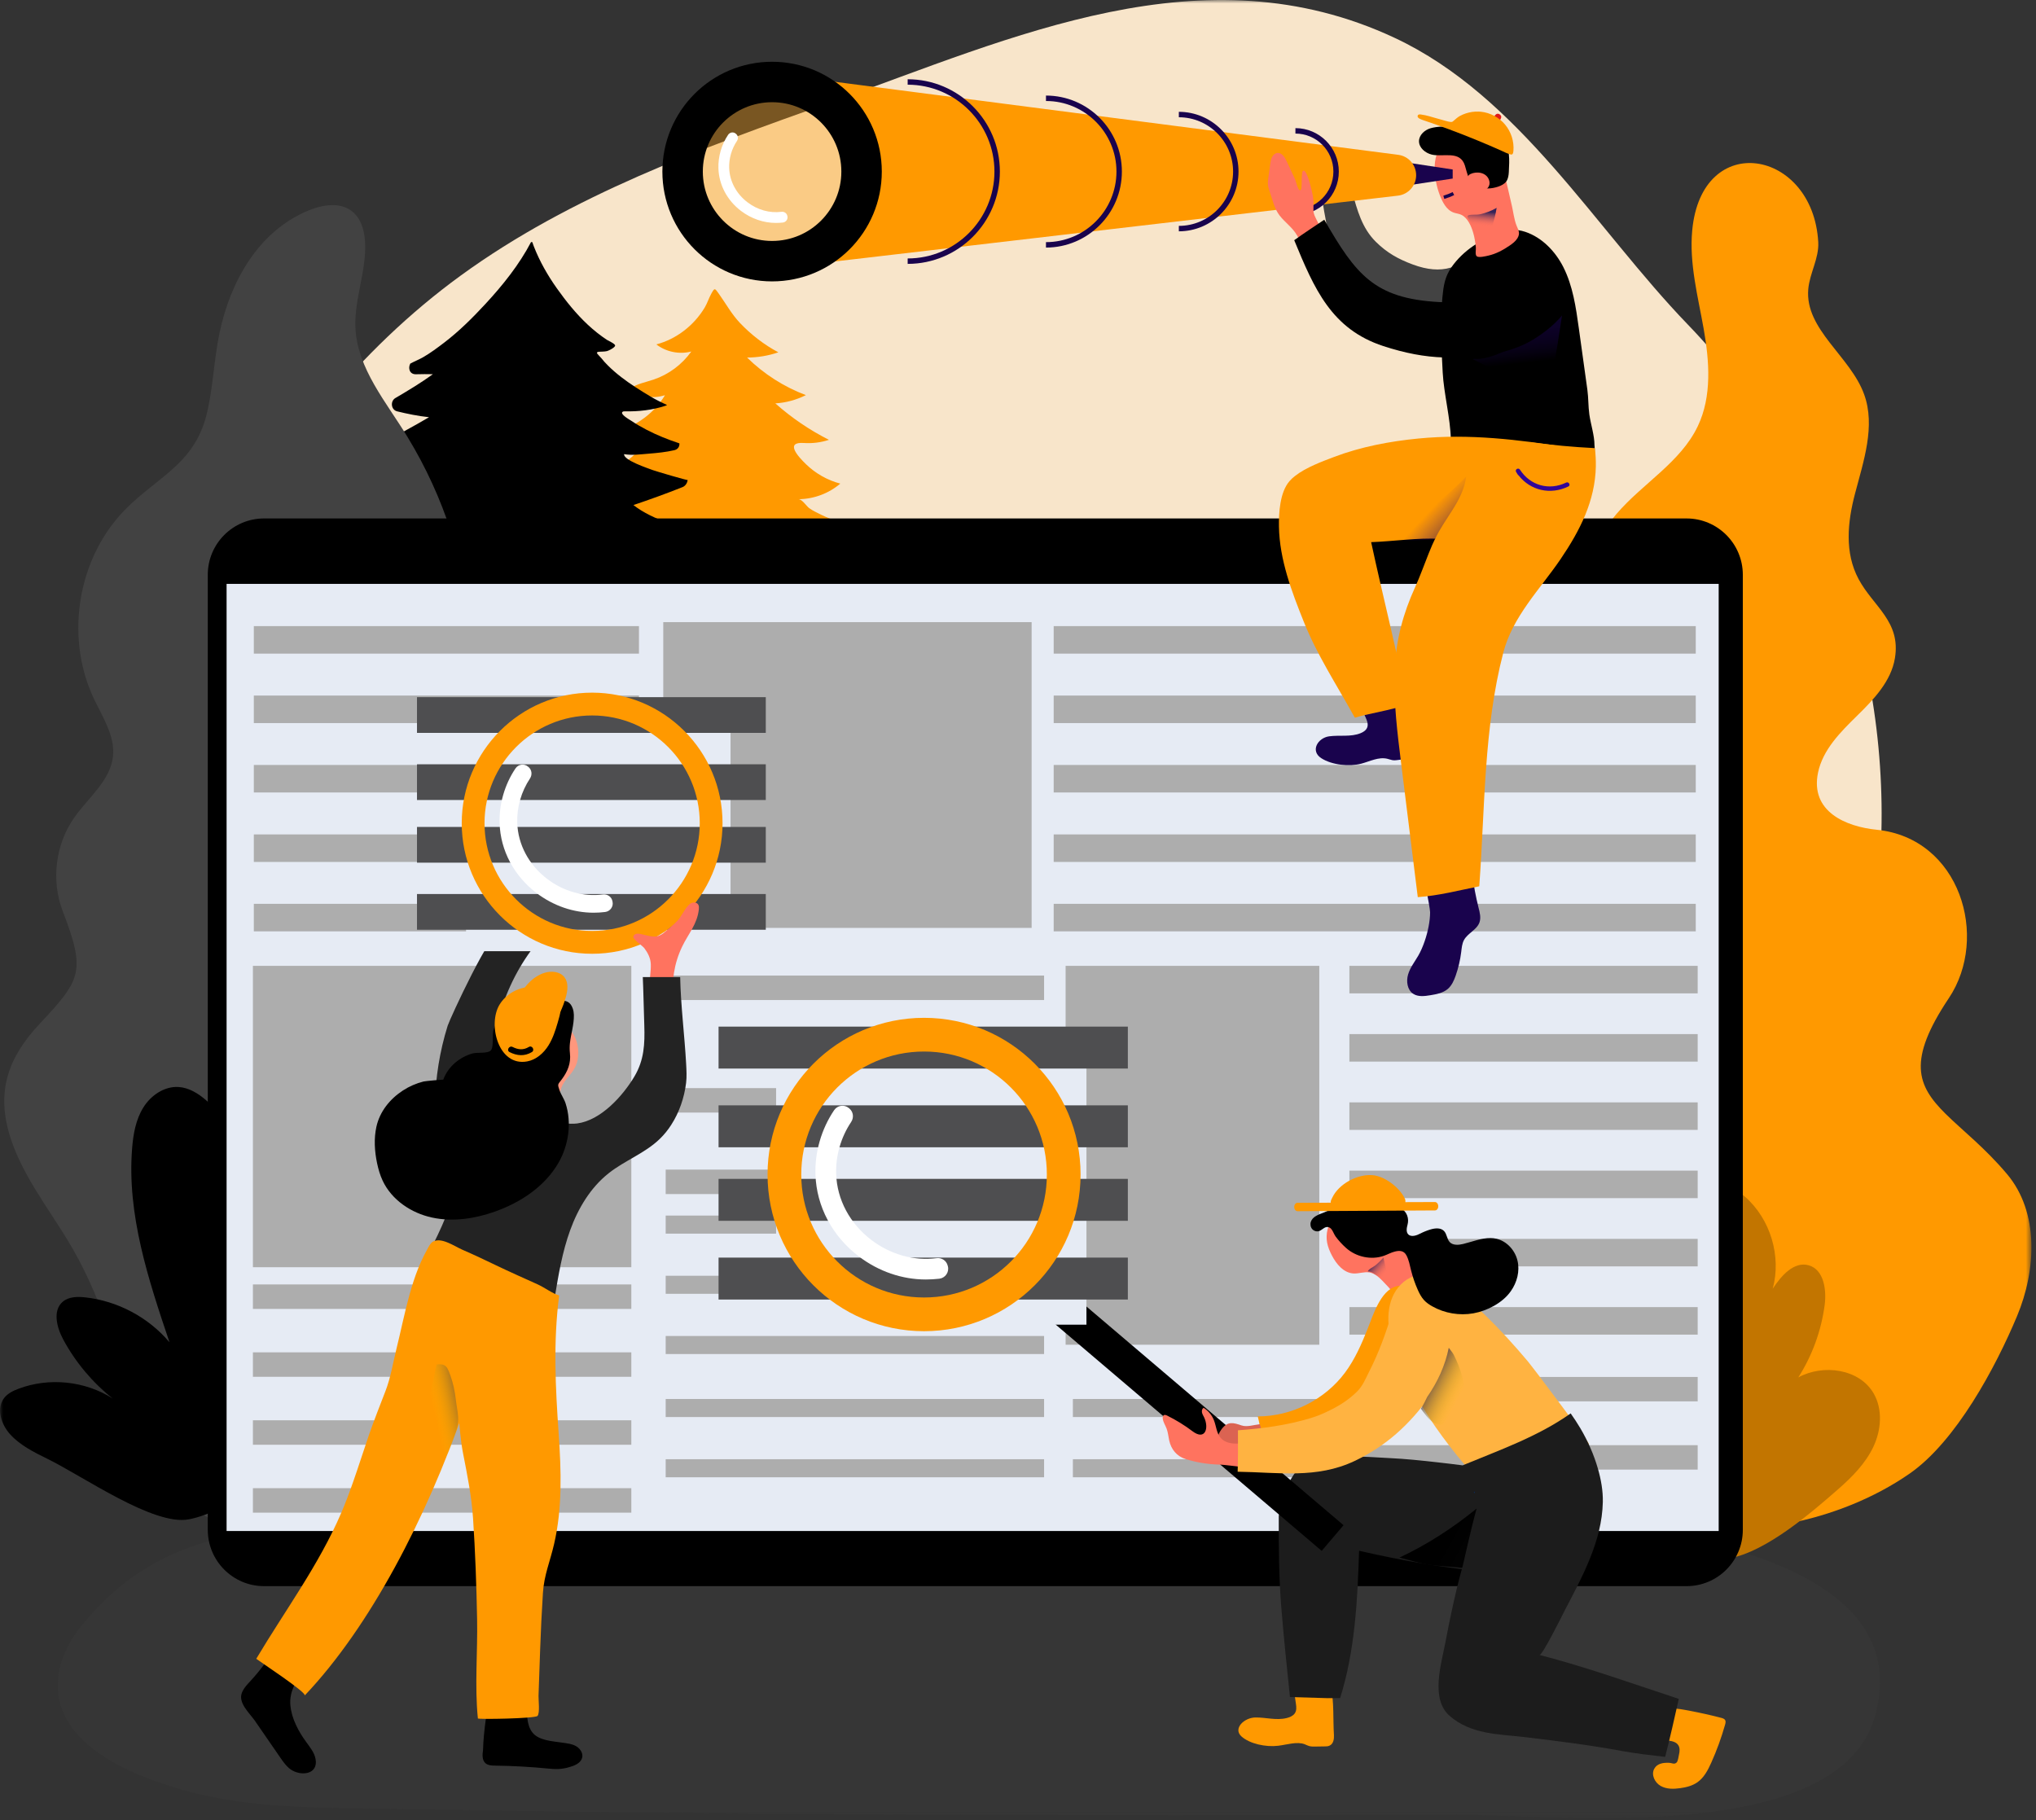 <svg width="302" height="270" viewBox="0 0 302 270" fill="none" xmlns="http://www.w3.org/2000/svg">
<rect x="0" y="0" width="302" height="270" fill="#333333" stroke="none"/>
<g clip-path="url(#clip0_11727_7234)">
<mask id="mask0_11727_7234" style="mask-type:luminance" maskUnits="userSpaceOnUse" x="0" y="0" width="302" height="270">
<path d="M301.31 0H0V269.705H301.31V0Z" fill="white"/>
</mask>
<g mask="url(#mask0_11727_7234)">
<path opacity="0.08" d="M92.103 225.173C78.427 225.389 64.758 225.713 51.089 226.174C35.025 226.706 22.176 228.42 11.843 241.481C9.55 244.382 8.076 248.141 8.716 251.777C9.708 257.436 15.259 261.043 20.551 263.254C30.035 267.221 39.131 267.991 49.219 268.186C104.708 269.23 160.205 269.41 215.701 269.201C230.736 269.143 272.836 274.025 278.15 254.455C284.032 232.783 251.581 228.125 238.293 225.878C223.301 223.337 206.59 225.187 191.397 225.043C158.292 224.734 125.194 224.647 92.103 225.173Z" fill="#5E5E5E"/>
<path d="M63.212 217.044C70 220.212 77.068 222.653 83.942 224.431C129.947 236.333 183.969 226.253 223.258 199.778C247.209 183.643 275.784 161.064 278.653 130.457C281.443 100.692 271.146 69.696 250.337 48.125C236.589 33.876 225.365 14.292 206.899 5.63C178.519 -7.683 150.282 5.544 123.224 15.185C104.126 21.989 84.726 28.951 68.325 40.889C38.146 62.849 18.121 103.219 19.336 140.465C19.796 154.569 21.392 168.861 26.793 181.901C33.818 198.835 46.983 209.469 63.212 217.044Z" fill="#F8E5CA"/>
<path d="M126.022 92.642C125.303 91.598 124.411 90.734 123.814 89.597C122.995 88.049 124.958 87.833 125.95 87.005C126.503 86.537 127 86.004 127.424 85.421C127.625 85.147 128.15 83.794 128.387 83.7C125.547 84.816 122.139 84.334 119.716 82.476C122.477 81.727 124.958 79.999 126.611 77.674C124.95 77.573 123.311 77.112 121.822 76.37C121.24 76.075 120.55 75.766 120.025 75.377C119.629 75.089 118.975 74.052 118.436 74.052C120.686 74.038 122.93 73.21 124.641 71.741C122.736 71.244 120.974 70.236 119.557 68.868C118.393 67.738 116.358 65.513 119.248 65.715C120.499 65.801 121.772 65.642 122.959 65.246C120.09 63.799 117.408 61.978 115.006 59.839C116.581 59.746 118.127 59.321 119.536 58.615C116.286 57.391 113.295 55.476 110.814 53.042C112.389 53.035 113.963 52.776 115.452 52.265C113.338 51.135 111.411 49.651 109.757 47.909C108.542 46.627 107.693 45.087 106.679 43.654C106.003 42.703 106.018 42.66 105.507 43.567C105.141 44.215 104.925 44.957 104.537 45.612C102.955 48.262 100.337 50.306 97.353 51.091C98.799 52.207 100.776 52.611 102.545 52.142C101.179 54.065 99.194 55.548 96.958 56.304C95.75 56.715 94.448 56.931 93.413 57.672C93.276 57.773 95.592 58.738 95.814 58.781C96.807 58.997 97.626 58.925 98.633 58.63C96.843 61.632 93.643 63.749 90.184 64.231C91.716 65.398 93.78 65.83 95.649 65.383C94.067 68.515 90.443 69.934 87.128 71.093C88.674 72.338 90.76 72.878 92.715 72.554C90.932 75.262 87.409 76.097 84.231 76.716C86.445 78.077 89.271 78.386 91.723 77.544C90.968 79.337 89.437 80.712 87.732 81.648C86.028 82.584 84.144 83.117 82.275 83.65C82.519 83.578 84.094 84.65 84.454 84.78C85.36 85.118 86.316 85.32 87.287 85.392C88.904 85.507 90.242 84.852 91.737 84.29C91.996 84.29 91.946 84.701 91.795 84.91C90.76 86.378 89.257 87.415 88.092 88.776C86.625 90.49 85.173 92.21 83.713 93.924C81.031 97.078 78.342 100.231 75.444 103.19C78.104 106.373 81.067 107.035 82.289 112.097C82.821 114.293 83.217 116.993 83.67 119.635H120.722C120.161 118.073 119.601 116.51 119.047 114.948C122.491 114.278 125.935 113.609 129.38 112.939C130.911 112.644 132.436 112.385 133.946 111.816C134.586 111.571 135.24 111.521 135.887 111.276C136.153 111.175 137.821 109.649 137.929 109.814C133.974 104.018 129.984 98.366 126.022 92.642Z" fill="#FF9900"/>
<path d="M109.425 102.254C112.747 101.909 116.314 101.765 119.55 100.944C115.156 98.597 110.41 96.602 107.671 92.167C109.756 92.642 112.086 91.8 113.387 90.101C107.39 89.071 101.732 86.169 97.396 81.9C100.114 81.569 102.753 80.618 105.054 79.149C101.501 78.429 96.892 77.22 93.959 74.923C96.411 74.095 98.841 73.217 101.243 72.259C101.674 72.086 101.954 71.64 101.998 71.201C101.99 71.301 97.252 69.897 96.835 69.739C96.109 69.466 92.456 68.263 92.571 67.37C93.772 67.579 95.044 67.392 96.252 67.298C97.511 67.198 98.776 67.068 100.013 66.787C100.581 66.657 100.811 66.218 100.775 65.772C99.107 65.217 97.468 64.57 95.907 63.756C95.116 63.346 94.347 62.899 93.606 62.402C93.391 62.258 91.881 61.423 92.355 61.085C92.449 61.02 92.571 61.02 92.679 61.02C94.714 61.063 96.792 60.833 98.733 60.185C98.812 60.156 98.884 60.12 98.949 60.077C98.115 59.709 97.288 59.299 96.483 58.817C94.994 57.924 93.513 57.002 92.139 55.937C91.435 55.389 90.752 54.806 90.119 54.166C89.803 53.849 89.493 53.517 89.22 53.157C89.105 53.014 88.566 52.495 88.544 52.365C88.53 52.25 88.681 52.193 88.796 52.185C89.206 52.15 89.63 52.178 90.033 52.085C90.256 52.034 91.248 51.552 91.241 51.257C91.234 50.983 90.277 50.58 90.033 50.421C89.026 49.759 88.084 49.003 87.2 48.182C85.46 46.562 83.964 44.697 82.591 42.761C81.224 40.831 80.052 38.772 79.189 36.569C79.103 36.36 79.038 36.144 78.966 35.928C78.902 35.913 78.837 35.913 78.772 35.906C77.011 39.276 74.566 42.321 72.006 45.086C70.094 47.153 68.124 49.118 65.88 50.832C64.888 51.588 63.867 52.351 62.788 52.977C62.177 53.33 61.494 53.597 60.861 53.935C60.495 54.605 60.739 55.562 61.731 55.519C62.565 55.49 63.392 55.497 64.212 55.512C62.436 56.793 60.552 57.931 58.647 59.047C57.863 59.508 57.992 60.797 58.905 61.02C60.394 61.387 62.005 61.718 63.637 61.891C63.076 62.229 62.493 62.553 61.904 62.892C59.768 64.094 57.626 65.261 55.461 66.413C54.764 66.787 54.757 67.903 55.461 68.278C57.108 69.141 58.826 69.674 60.566 69.876C56.906 72.353 52.736 74.073 48.386 74.858C49.047 74.743 50.802 75.758 51.621 75.845C53.146 76.01 54.339 75.535 55.792 75.312C57.367 75.067 60.379 74.707 61.904 75.405C52.714 80.352 40.203 89.085 30.877 94.197C34.86 96.753 39.283 97.279 41.109 101.34C41.9 103.104 42.497 105.264 43.18 107.388H98.568C97.734 106.135 96.892 104.882 96.058 103.629C96.619 104.522 107.944 102.413 109.425 102.254Z" fill="black"/>
<path d="M288.569 165.211C284.355 161.035 282.874 157.341 289.079 148.06C295.105 139.039 290.748 124.329 278.38 123.091C273.778 122.63 268.486 120.391 269.665 114.631C270.363 111.225 272.987 108.604 275.461 106.178C277.941 103.744 280.516 101.059 281.076 97.624C281.968 92.188 277.891 90 275.698 85.932C273.57 81.979 274.051 77.443 275.151 73.245C276.424 68.392 278.215 63.223 276.51 58.507C274.468 52.848 267.702 48.888 268.22 42.897C268.428 40.521 269.831 38.318 269.701 35.935C268.939 22.096 252.386 19.202 251.006 34.2C250.553 39.081 251.847 43.934 252.703 48.765C253.558 53.597 253.947 58.781 251.84 63.209C249.287 68.587 243.65 71.712 239.782 76.233C235.848 80.827 233.806 86.932 233.878 92.988C233.964 99.907 236.668 106.804 235.359 113.601C234.008 120.65 228.593 126.18 222.956 130.615C217.319 135.05 211.084 138.974 206.871 144.777C202.247 151.135 201.19 158.479 201.938 166.118C202.485 171.633 209.56 180.072 206.029 184.867C205.368 185.76 204.462 186.444 203.678 187.236C200.651 190.296 199.659 194.976 200.349 199.224C203.434 218.325 230.441 221.536 245.476 225.59C257.715 228.888 272.836 225.835 283.248 218.606C290.144 213.818 296.018 202.816 299.182 195.256C302.044 188.416 302.482 179.848 297.708 174.175C294.386 170.229 291.014 167.637 288.569 165.211Z" fill="#FF9900"/>
<path d="M66.362 213.789C71.216 207.597 75.48 199.318 72.208 192.161C70.188 187.74 65.499 184.456 65.104 179.611C64.723 174.96 68.476 171.057 69.742 166.564C70.849 162.626 69.886 158.162 67.247 155.037C63.285 150.343 62.062 148.68 62.4 142.624C62.774 135.993 62.911 130.212 65.399 123.883C73.057 104.436 71.324 82.684 60.459 64.843C57.317 59.673 53.024 54.72 52.722 48.679C52.506 44.366 54.412 40.147 54.146 35.834C54.045 34.15 53.534 32.371 52.204 31.334C50.399 29.923 47.775 30.369 45.661 31.262C38.248 34.387 34.163 41.81 32.56 49.392C31.718 53.388 31.625 57.514 30.647 61.481C28.691 69.43 22.364 71.071 17.503 76.752C11.305 84.002 9.831 94.953 13.9 103.586C15.202 106.358 17.072 109.13 16.762 112.176C16.381 115.833 13.052 118.339 10.96 121.363C8.213 125.323 7.573 130.651 9.299 135.151C12.75 144.136 12.045 145.296 5.862 151.898C1.224 156.844 -0.646 161.928 1.554 168.782C3.323 174.268 6.947 178.927 9.953 183.844C14.864 191.887 17.215 200.232 19.588 209.232C21.292 215.712 24.657 222.868 31.46 225.303C36.852 227.232 46.056 228.074 51.787 226.771C57.964 225.352 62.709 218.44 66.362 213.789Z" fill="#424242"/>
<path d="M46.624 213.501C49.011 211.406 51.305 209.088 52.664 206.215C54.016 203.342 54.296 199.793 52.707 197.042C50.255 192.809 44.042 191.952 39.757 194.292C42.137 190.555 43.697 186.293 44.287 181.893C44.646 179.222 44.15 175.766 41.562 175.025C39.016 174.29 36.809 176.825 35.363 179.049C36.895 173.448 34.961 167.047 30.589 163.231C29.424 162.216 28.036 161.352 26.497 161.251C24.384 161.114 22.377 162.489 21.256 164.297C20.134 166.104 19.76 168.264 19.595 170.381C18.818 180.18 22.003 189.806 25.139 199.116C22.011 195.408 17.43 192.974 12.613 192.456C11.47 192.333 10.197 192.355 9.319 193.097C7.774 194.4 8.414 196.905 9.37 198.691C11.189 202.075 13.713 205.085 16.726 207.468C12.627 204.847 7.277 204.293 2.733 206.021C1.949 206.316 1.166 206.697 0.641 207.353C-0.603 208.915 0.166 211.305 1.511 212.781C3.006 214.423 5.041 215.431 7.033 216.41C12.404 219.045 22.773 226.375 27.993 225.389C34.292 224.193 41.928 217.62 46.624 213.501Z" fill="black"/>
<path d="M272.67 220.903C274.734 219.096 276.711 217.094 277.883 214.617C279.048 212.133 279.292 209.081 277.919 206.705C275.805 203.054 270.448 202.313 266.745 204.329C268.802 201.103 270.139 197.424 270.649 193.629C270.959 191.325 270.527 188.345 268.298 187.704C266.105 187.07 264.2 189.259 262.949 191.174C264.264 186.343 262.603 180.821 258.828 177.523C257.822 176.645 256.628 175.903 255.298 175.809C253.471 175.687 251.746 176.882 250.775 178.437C249.812 179.993 249.488 181.865 249.344 183.693C248.675 192.146 251.422 200.455 254.126 208.49C251.429 205.293 247.475 203.191 243.319 202.745C242.333 202.637 241.233 202.658 240.478 203.292C239.141 204.415 239.694 206.582 240.521 208.123C242.089 211.046 244.268 213.638 246.871 215.69C243.333 213.429 238.724 212.947 234.798 214.445C234.122 214.704 233.446 215.028 232.993 215.597C231.914 216.943 232.583 219.009 233.748 220.284C235.035 221.695 236.797 222.573 238.515 223.409C243.153 225.684 252.098 232.013 256.599 231.156C262.028 230.133 268.615 224.453 272.67 220.903Z" fill="#C27500"/>
<path d="M50.773 193.629C53.146 193.01 55.317 192.017 57.345 190.634C58.488 189.857 59.567 191.714 58.431 192.492C56.259 193.968 53.886 195.041 51.348 195.703C50.004 196.056 49.435 193.982 50.773 193.629Z" fill="#2F8E91"/>
<path d="M52.016 165.686C53.771 164.945 55.518 164.21 57.273 163.469C58.545 162.936 59.099 165.009 57.84 165.542C56.086 166.284 54.339 167.018 52.584 167.76C51.319 168.293 50.758 166.219 52.016 165.686Z" fill="#2F8E91"/>
<path d="M51.161 120.19C53.333 119.254 54.986 117.67 56 115.531C56.59 114.286 58.445 115.373 57.855 116.618C56.705 119.038 54.706 120.989 52.247 122.047C50.989 122.587 49.896 120.737 51.161 120.19Z" fill="#2F8E91"/>
<path d="M250.165 235.296H39.167C34.558 235.296 30.819 231.552 30.819 226.937V85.269C30.819 80.654 34.558 76.91 39.167 76.91H250.165C254.774 76.91 258.513 80.654 258.513 85.269V226.937C258.513 231.559 254.774 235.296 250.165 235.296Z" fill="black"/>
<path d="M254.933 86.616H33.61V227.117H254.933V86.616Z" fill="#E6EBF4"/>
<path d="M93.643 143.28H37.514V187.985H93.643V143.28Z" fill="#ADADAD"/>
<path d="M195.69 143.28H158.062V199.483H195.69V143.28Z" fill="#ADADAD"/>
<path d="M153.022 92.29H98.382V137.65H153.022V92.29Z" fill="#ADADAD"/>
<path d="M154.87 144.72H98.741V148.349H154.87V144.72Z" fill="#ADADAD"/>
<path d="M154.87 161.417H98.741V165.045H154.87V161.417Z" fill="#ADADAD"/>
<path d="M154.87 173.505H98.741V177.134H154.87V173.505Z" fill="#ADADAD"/>
<path d="M251.818 143.28H200.155V147.362H251.818V143.28Z" fill="#ADADAD"/>
<path d="M251.818 153.403H200.155V157.485H251.818V153.403Z" fill="#ADADAD"/>
<path d="M251.818 163.533H200.155V167.616H251.818V163.533Z" fill="#ADADAD"/>
<path d="M251.818 173.657H200.155V177.739H251.818V173.657Z" fill="#ADADAD"/>
<path d="M251.818 183.78H200.155V187.862H251.818V183.78Z" fill="#ADADAD"/>
<path d="M251.818 193.903H200.155V197.985H251.818V193.903Z" fill="#ADADAD"/>
<path d="M251.531 92.88H156.293V96.962H251.531V92.88Z" fill="#ADADAD"/>
<path d="M251.531 103.183H156.293V107.266H251.531V103.183Z" fill="#ADADAD"/>
<path d="M251.531 113.479H156.293V117.561H251.531V113.479Z" fill="#ADADAD"/>
<path d="M251.531 123.782H156.293V127.865H251.531V123.782Z" fill="#ADADAD"/>
<path d="M251.531 134.078H156.293V138.161H251.531V134.078Z" fill="#ADADAD"/>
<path d="M94.778 92.88H37.65V96.962H94.778V92.88Z" fill="#ADADAD"/>
<path d="M94.778 103.183H37.65V107.266H94.778V103.183Z" fill="#ADADAD"/>
<path d="M94.778 113.479H37.65V117.561H94.778V113.479Z" fill="#ADADAD"/>
<path d="M94.778 123.782H37.65V127.865H94.778V123.782Z" fill="#ADADAD"/>
<path d="M94.778 134.078H37.65V138.161H94.778V134.078Z" fill="#ADADAD"/>
<path d="M93.643 190.541H37.514V194.169H93.643V190.541Z" fill="#ADADAD"/>
<path d="M93.643 200.613H37.514V204.242H93.643V200.613Z" fill="#ADADAD"/>
<path d="M93.643 210.693H37.514V214.322H93.643V210.693Z" fill="#ADADAD"/>
<path d="M93.643 220.766H37.514V224.395H93.643V220.766Z" fill="#ADADAD"/>
<path d="M154.87 180.324H98.741V183.002H154.87V180.324Z" fill="#ADADAD"/>
<path d="M154.87 189.252H98.741V191.93H154.87V189.252Z" fill="#ADADAD"/>
<path d="M154.87 198.187H98.741V200.865H154.87V198.187Z" fill="#ADADAD"/>
<path d="M251.818 204.264H200.155V207.885H251.818V204.264Z" fill="#ADADAD"/>
<path d="M251.818 214.387H200.155V218.008H251.818V214.387Z" fill="#ADADAD"/>
<path d="M154.87 207.533H98.741V210.211H154.87V207.533Z" fill="#ADADAD"/>
<path d="M154.87 216.468H98.741V219.146H154.87V216.468Z" fill="#ADADAD"/>
<path d="M195.446 207.533H159.141V210.211H195.446V207.533Z" fill="#ADADAD"/>
<path d="M195.446 216.468H159.141V219.146H195.446V216.468Z" fill="#ADADAD"/>
<path d="M197.862 257.349C197.898 257.932 197.811 258.703 197.186 258.969C196.97 259.063 196.747 259.07 196.524 259.07C196.057 259.077 195.59 259.084 195.129 259.092C194.813 259.099 194.482 259.099 194.195 259.02C193.957 258.955 193.756 258.84 193.533 258.753C192.39 258.314 190.93 258.811 189.593 258.976C187.752 259.2 185.379 258.688 184.157 257.601C182.841 256.435 184.538 254.8 186.213 254.779C187.781 254.757 189.276 255.247 190.851 254.865C191.29 254.757 191.757 254.563 192.023 254.21C192.347 253.785 192.296 253.267 192.232 252.806C192.131 252.108 192.03 251.416 191.93 250.718C191.879 250.38 191.692 250.092 191.527 249.811C192.649 249.984 193.957 249.804 195.158 249.732C196.186 249.667 197.193 249.278 197.416 250.286C197.898 252.482 197.718 255.067 197.862 257.349Z" fill="#FF9900"/>
<path d="M255.321 254.837C255.529 254.895 255.759 254.967 255.882 255.147C256.011 255.348 255.946 255.615 255.882 255.845C255.335 257.775 254.652 259.661 253.832 261.483C253.343 262.577 252.761 263.7 251.776 264.391C251.035 264.91 250.136 265.14 249.245 265.263C248.253 265.407 247.188 265.428 246.318 264.931C245.448 264.435 244.895 263.275 245.369 262.397C245.801 261.583 246.728 261.475 247.555 261.504C248.015 261.519 248.339 261.792 248.684 261.468C248.907 261.259 248.979 260.568 249.044 260.28C249.151 259.827 249.209 259.308 248.943 258.891C248.641 258.423 248.037 258.279 247.49 258.214C247.138 258.171 246.743 258.127 246.527 257.847C246.354 257.609 246.361 257.292 246.39 256.997C246.426 256.673 246.462 256.342 246.513 256.018C246.606 255.435 246.664 254.052 247.102 253.62C247.296 253.433 247.656 253.447 247.9 253.44C248.792 253.426 249.698 253.613 250.568 253.771C252.171 254.081 253.761 254.427 255.321 254.837Z" fill="#FF9900"/>
<path d="M233.626 222.883C232.922 221.414 230.592 220.543 229.154 220.039C223.998 218.232 218.519 217.526 213.098 216.914C210.782 216.655 208.46 216.41 206.137 216.302C204.088 216.201 201.996 216.021 199.953 216.079C199.062 216.108 198.177 216.129 197.286 216.158C196.646 216.18 195.999 216.194 195.373 216.36C194.417 216.605 193.669 216.677 192.943 217.447C191.275 219.225 190.311 221.573 189.836 223.97C189.779 224.265 189.729 224.561 189.678 224.863C189.664 229.471 189.693 234.079 190.074 238.694C190.433 243.05 190.886 247.399 191.339 251.748C193.202 251.798 195.071 251.849 196.933 251.913C197.552 251.906 198.17 251.906 198.781 251.899C200.982 244.901 201.363 237.413 201.593 230.047C208.007 231.53 214.816 232.711 221.417 233.265C226.271 233.669 232.253 233.366 233.727 227.642C233.914 226.915 233.993 226.166 234.015 225.417C234.043 224.546 233.993 223.653 233.626 222.883Z" fill="#1C1C1C"/>
<path d="M197.768 180.633C196.955 181.67 196.61 183.06 196.854 184.349C196.977 185.011 197.25 185.645 197.559 186.242C198.228 187.531 199.306 188.827 200.759 188.913C201.557 188.957 202.355 188.625 203.146 188.762C203.908 188.899 204.519 189.453 205.059 190.001C206.245 191.203 207.331 192.506 208.302 193.889C209.869 193.32 211.523 192.701 212.558 191.39C210.056 187.625 207.266 184.053 204.21 180.72C202.319 178.646 199.68 178.207 197.768 180.633Z" fill="#FF735F"/>
<path d="M210.818 192.089C209.927 191.009 208.402 190.461 207.058 190.836C204.764 191.469 203.642 195.163 202.858 197.129C201.96 199.389 200.975 201.643 199.522 203.601C196.538 207.633 191.577 210.117 186.565 210.117C187.083 212.169 187.269 214.279 187.428 216.396C188.47 216.209 189.88 216.554 190.807 216.698C196.416 217.533 201.981 214.337 205.591 210.218C207.77 207.727 211.084 202.845 211.969 198.389C212.436 196.034 212.228 193.795 210.818 192.089Z" fill="#FF9900"/>
<path d="M211.041 208.8C213.45 212.717 216.362 216.374 219.368 219.708C219.842 218.88 220.389 218.981 221.23 218.844C222.409 218.657 223.545 218.181 224.682 217.829C228.298 216.713 235.295 214.459 235.697 214.257C235.899 214.157 227.414 202.881 226.587 201.902C224.566 199.505 222.452 197.179 220.202 194.997C219.051 193.881 217.858 192.809 216.628 191.779C215.506 190.843 214.529 189.921 213.191 189.295C212.911 189.165 212.623 189.029 212.314 188.978C211.99 188.928 211.667 188.964 211.343 189.007C210.797 189.079 210.243 189.151 209.718 189.324C208.244 189.806 207.101 191.052 206.511 192.485C205.922 193.917 205.835 195.516 206.022 197.057C206.267 199.094 207.122 201.053 207.942 202.939C208.827 204.955 209.876 206.913 211.041 208.8Z" fill="#FFB341"/>
<path d="M218.915 221.501C218.915 221.458 218.923 221.27 218.844 221.249C218.757 221.227 218.657 221.321 218.592 221.378C218.678 221.407 218.829 221.58 218.872 221.609C218.915 221.638 218.887 221.573 218.901 221.558C218.908 221.551 218.923 221.544 218.915 221.501Z" fill="url(#paint0_linear_11727_7234)"/>
<path d="M249.014 252.021C242.14 249.761 235.359 247.313 228.349 245.498C228.766 245.606 231.721 239.644 232.045 239.011C234.648 233.978 237.617 228.693 237.747 222.825C237.783 221.148 237.481 219.485 237.02 217.872C236.431 215.813 235.525 213.761 234.417 211.881C233.972 211.125 233.483 210.391 232.979 209.671C228.147 213.098 222.452 215.1 216.988 217.361C217.088 217.533 217.189 217.706 217.275 217.879C217.75 218.8 218.419 219.931 218.649 220.939C218.987 222.379 218.814 224.078 218.598 225.525C218.239 227.973 217.513 230.306 216.844 232.732C215.837 236.383 215.125 239.817 214.385 243.691C213.766 246.945 212.156 252.057 215.039 254.556C218.21 257.306 222.316 257.241 225.911 257.666C231.254 258.293 235.625 258.847 240.817 259.79C242.708 260.136 244.944 260.388 246.994 260.625C247.72 257.774 248.374 254.901 249.014 252.021Z" fill="#1C1C1C"/>
<path d="M197.667 228.161L151.619 188.985" stroke="black" stroke-width="5" stroke-miterlimit="10"/>
<path d="M186.873 211.277C186.622 211.313 186.37 211.349 186.125 211.392C185.701 211.471 185.263 211.557 184.831 211.557C184.594 211.557 184.364 211.529 184.134 211.449C182.94 211.039 182.12 210.816 181.236 211.961C180.689 212.666 180.316 213.732 180.495 214.625C180.618 215.237 180.97 215.813 181.48 216.18C182.358 216.813 183.674 216.785 184.766 216.489C185.054 216.41 185.327 216.317 185.572 216.209C186.205 215.928 186.809 215.589 187.168 214.977C187.369 214.632 187.477 214.279 187.643 213.962C187.362 213.077 187.132 212.177 186.873 211.277Z" fill="#DB6352"/>
<path d="M189.046 215.582C188.917 214.711 187.659 213.883 186.645 213.832C185.674 213.782 184.718 214.056 183.754 214.135C182.791 214.214 181.712 214.048 181.072 213.321C180.446 212.608 180.411 211.572 180.065 210.693C179.771 209.937 179.224 209.275 178.534 208.843C178.304 208.972 178.239 209.282 178.289 209.534C178.347 209.793 178.491 210.016 178.606 210.254C179.368 211.86 178.764 213.739 176.887 212.32C175.708 211.428 174.442 210.65 173.119 209.995C172.968 209.923 172.789 209.851 172.645 209.923C172.479 210.009 172.451 210.232 172.465 210.412C172.523 210.96 172.861 211.435 173.055 211.96C173.256 212.508 173.299 213.098 173.421 213.66C173.716 215.013 174.543 216.028 175.866 216.446C177.434 216.936 179.066 217.209 180.705 217.26C183.351 217.339 185.947 218.332 188.399 216.727C188.931 216.388 189.104 215.985 189.046 215.582Z" fill="#FF735F"/>
<path d="M214.6 196.106C214.413 195.329 213.982 194.616 213.508 193.925C212.868 192.996 211.99 192.146 210.883 191.743C209.776 191.34 208.525 191.441 207.64 192.211C206.95 192.816 206.77 193.723 206.54 194.515C205.627 197.625 204.534 200.642 203.081 203.486C202.499 204.631 202.161 205.574 201.248 206.474C200.14 207.561 198.861 208.411 197.451 209.117C196.445 209.621 195.481 210.053 194.366 210.384C190.865 211.435 187.262 211.917 183.624 212.177C183.638 214.229 183.645 216.273 183.581 218.325C189.635 218.412 195.294 219.398 200.917 216.734C205.548 214.545 209.049 211.37 212.062 207.151C214.385 203.904 215.571 200.109 214.6 196.106Z" fill="#FFB341"/>
<path d="M225.091 187.013C224.725 185.465 223.495 184.104 221.942 183.758C221.662 183.694 221.381 183.665 221.101 183.665C219.742 183.643 218.383 184.205 217.031 184.536C216.348 184.702 215.514 184.766 215.032 184.255C214.615 183.802 214.622 183.067 214.198 182.621C213.709 182.102 212.875 182.182 212.192 182.383C211.66 182.542 211.142 182.75 210.653 183.002C210.186 183.247 209.366 183.564 208.906 183.132C208.532 182.779 208.647 182.16 208.783 181.663C209.028 180.756 208.69 179.762 207.856 179.287C207.374 179.014 206.835 179.021 206.339 178.783C205.778 178.517 205.31 178.07 204.872 177.631C204.196 176.962 203.434 176.234 202.485 176.206C201.348 176.17 200.471 177.12 199.616 177.876C198.645 178.733 197.523 179.424 196.315 179.892C195.56 180.18 194.668 180.497 194.431 181.267C194.316 181.634 194.395 182.066 194.661 182.354C194.927 182.635 195.366 182.75 195.725 182.599C196.214 182.39 196.617 181.786 197.221 182.11C197.645 182.333 197.825 183.038 198.098 183.413C198.551 184.025 199.069 184.594 199.637 185.105C201.133 186.466 203.412 186.97 205.332 186.271C205.842 186.084 206.324 185.81 206.856 185.674C207.611 185.472 208.244 185.522 208.618 186.228C208.985 186.919 209.121 187.718 209.308 188.467C209.553 189.446 209.884 190.404 210.293 191.326C210.538 191.873 210.818 192.42 211.221 192.859C211.573 193.248 212.012 193.543 212.465 193.795C214.291 194.825 216.484 195.192 218.548 194.825C220.59 194.458 222.877 193.284 224.092 191.549C225.027 190.238 225.458 188.561 225.091 187.013Z" fill="black"/>
<path d="M212.839 178.315L208.453 178.33C208.481 178.15 208.46 177.955 208.359 177.761C207.561 176.148 205.404 174.47 203.563 174.326C201.348 174.154 198.587 175.615 197.624 177.653C197.48 177.948 197.343 178.164 197.386 178.416L192.454 178.43C192.181 178.43 191.965 178.711 191.972 179.057C191.972 179.402 192.195 179.676 192.468 179.676L212.853 179.561C213.126 179.561 213.342 179.28 213.335 178.934C213.328 178.589 213.112 178.315 212.839 178.315Z" fill="#FF9900"/>
<path d="M207.576 231.062C208.633 231.322 209.676 231.624 210.74 231.883C212.76 232.387 214.795 232.315 216.816 232.582C216.852 232.56 216.881 232.546 216.917 232.517C216.924 232.56 218.204 226.706 219.031 223.783C215.507 226.656 211.689 229.14 207.576 231.062Z" fill="url(#paint1_linear_11727_7234)"/>
<path d="M216.909 204.271C216.599 203.133 216.175 202.025 215.636 200.973C215.499 200.707 215.204 200.333 214.895 199.937C214.363 202.579 213.227 205.034 211.696 207.23C211.415 207.828 211.113 208.425 210.761 208.973C210.905 209.167 211.048 209.354 211.192 209.549C211.71 210.24 212.278 210.96 213.09 211.233C214.054 211.55 215.14 211.133 215.88 210.441C217.843 208.598 217.563 206.661 216.909 204.271Z" fill="url(#paint2_linear_11727_7234)"/>
<path d="M205.21 186.552C205.563 188.049 205.872 189.554 206.145 191.066C205.814 190.692 205.491 190.325 205.16 189.95C204.959 189.727 204.757 189.497 204.499 189.345C204.319 189.245 204.125 189.18 203.959 189.05C203.564 188.748 203.384 188.654 202.888 188.604C203.01 188.244 203.686 187.977 203.981 187.733C204.434 187.38 204.822 186.962 205.21 186.552Z" fill="url(#paint3_linear_11727_7234)"/>
<path d="M161.153 152.877H115.12V196.509H161.153V152.877Z" fill="#E6EBF4"/>
<path d="M167.294 186.559H106.584V192.78H167.294V186.559Z" fill="#4E4E50"/>
<path d="M167.294 174.88H106.584V181.101H167.294V174.88Z" fill="#4E4E50"/>
<path d="M167.294 163.973H106.584V170.193H167.294V163.973Z" fill="#4E4E50"/>
<path d="M167.294 152.294H106.584V158.515H167.294V152.294Z" fill="#4E4E50"/>
<path d="M137.066 194.976C148.506 194.976 157.781 185.689 157.781 174.232C157.781 162.777 148.506 153.489 137.066 153.489C125.624 153.489 116.35 162.777 116.35 174.232C116.35 185.689 125.624 194.976 137.066 194.976Z" stroke="#FF9900" stroke-width="5" stroke-miterlimit="10"/>
<path d="M137.331 189.806C133.822 189.806 130.335 188.625 127.379 186.372C123.453 183.384 121.116 178.97 120.958 174.268C120.843 170.906 121.835 167.5 123.719 164.7C124.215 163.965 125.229 163.807 125.905 164.376L125.992 164.448C126.581 164.944 126.682 165.794 126.25 166.442C124.733 168.71 123.935 171.46 124.029 174.175C124.158 177.955 126.056 181.512 129.242 183.938C132.103 186.12 135.569 187.07 138.92 186.645C139.682 186.544 140.394 187.012 140.574 187.761L140.603 187.869C140.811 188.733 140.214 189.576 139.337 189.691C138.668 189.763 138 189.806 137.331 189.806Z" fill="white"/>
<path d="M73.839 135.936C73.329 135.712 72.703 135.763 72.257 135.439C72.005 135.259 71.847 134.978 71.704 134.704C71.258 133.84 70.92 132.912 70.711 131.961C70.46 130.809 70.424 129.499 71.157 128.584C73.271 130.125 73.781 133.12 75.651 134.942C75.931 135.216 76.248 135.468 76.428 135.82C77.427 137.793 74.292 136.137 73.839 135.936Z" fill="#FF735F"/>
<path d="M74.156 138.866C74.422 138.326 74.703 137.837 74.868 137.47C74.983 137.21 75.105 136.93 75.076 136.649C75.005 135.778 73.818 134.762 73.459 133.942C72.948 132.775 72.704 131.479 72.775 130.205C72.783 130.061 72.811 129.888 72.934 129.816C73.099 129.722 73.3 129.859 73.437 129.996C74.638 131.213 75.4 132.746 76.277 134.186C77.004 135.374 78.974 136.951 78.758 138.427C78.672 139.054 78.348 139.615 78.032 140.162C77.572 140.969 77.111 141.775 76.644 142.582C76.407 142.999 76.112 143.453 75.644 143.546C74.868 143.698 74.034 142.625 73.732 141.998C73.214 140.926 73.653 139.874 74.156 138.866Z" fill="#FF735F"/>
<path d="M74.17 138.283C75.694 139.197 77.219 140.112 78.75 141.026C73.99 147.549 71.969 156.017 73.271 163.987C73.638 166.248 74.263 168.473 74.371 170.762C74.493 173.383 73.444 178.387 70.388 179.121C69.294 179.381 68.079 179.035 67.296 178.229C66.598 177.509 66.267 176.515 65.994 175.543C63.866 167.925 64.046 159.703 66.404 152.157C66.742 151.099 72.976 137.585 74.17 138.283Z" fill="#232323"/>
<path d="M108.361 103.917H69.13V141.105H108.361V103.917Z" fill="#E6EBF4"/>
<path d="M113.589 132.624H61.853V137.923H113.589V132.624Z" fill="#4E4E50"/>
<path d="M113.589 122.673H61.853V127.973H113.589V122.673Z" fill="#4E4E50"/>
<path d="M113.589 113.378H61.853V118.677H113.589V113.378Z" fill="#4E4E50"/>
<path d="M113.589 103.42H61.853V108.72H113.589V103.42Z" fill="#4E4E50"/>
<path d="M87.832 141.487C77.168 141.487 68.489 132.797 68.489 122.119C68.489 111.441 77.168 102.751 87.832 102.751C98.495 102.751 107.174 111.441 107.174 122.119C107.174 132.797 98.495 141.487 87.832 141.487ZM87.832 106.135C79.031 106.135 71.869 113.306 71.869 122.119C71.869 130.932 79.031 138.103 87.832 138.103C96.633 138.103 103.795 130.932 103.795 122.119C103.795 113.306 96.633 106.135 87.832 106.135Z" fill="#FF9900"/>
<path d="M88.062 135.396C85.071 135.396 82.102 134.388 79.578 132.473C76.234 129.924 74.242 126.166 74.106 122.155C74.012 119.29 74.854 116.388 76.457 113.998C76.874 113.371 77.744 113.234 78.319 113.724L78.391 113.782C78.895 114.206 78.974 114.934 78.614 115.481C77.327 117.418 76.644 119.758 76.723 122.069C76.831 125.287 78.449 128.318 81.167 130.385C83.604 132.242 86.56 133.056 89.421 132.689C90.069 132.602 90.68 133.006 90.831 133.639L90.852 133.733C91.032 134.467 90.522 135.187 89.774 135.288C89.206 135.36 88.63 135.396 88.062 135.396Z" fill="white"/>
<path d="M35.982 250.877C35.938 250.956 35.903 251.042 35.874 251.129C35.306 252.641 37.01 254.117 37.794 255.247C39.066 257.09 40.339 258.933 41.612 260.784C42.036 261.396 42.475 262.022 43.079 262.461C44.56 263.52 47.256 263.304 46.803 260.913C46.623 259.97 45.976 259.193 45.416 258.415C44.272 256.845 43.251 254.945 43.071 252.972C42.884 250.891 43.977 249.321 45.006 247.615C45.825 246.261 46.386 244.757 46.652 243.194C46.731 242.741 46.782 242.265 46.674 241.819C46.566 241.373 46.257 240.948 45.818 240.804C45.574 240.725 45.308 240.739 45.056 240.789C43.301 241.106 41.849 242.719 40.993 244.173C39.908 246.031 38.613 247.781 37.154 249.365C36.722 249.833 36.262 250.308 35.982 250.877Z" fill="black"/>
<path d="M71.646 259.617C71.545 260.301 71.495 261.108 72.005 261.561C72.379 261.892 72.926 261.914 73.429 261.921C76.126 261.957 78.815 262.108 81.497 262.375C82.834 262.504 83.697 262.425 84.977 261.972C85.588 261.756 86.214 261.352 86.358 260.719C86.509 260.042 86.027 259.358 85.423 259.02C84.819 258.681 84.1 258.616 83.417 258.516C81.971 258.292 79.872 258.22 78.937 256.96C78.103 255.837 78.16 254.239 78.168 252.914C78.175 251.964 78.275 251.013 78.211 250.063C78.146 249.112 77.894 248.148 77.29 247.413C76.686 246.686 75.658 246.247 74.752 246.528C74.033 246.751 73.501 247.377 73.199 248.061C72.904 248.752 72.804 249.508 72.717 250.257C72.336 253.346 71.732 256.507 71.646 259.617Z" fill="black"/>
<path d="M100.401 136.67C99.805 137.268 99.157 137.815 98.489 138.362C97.309 139.327 96.454 138.845 95.08 138.564C94.858 138.521 94.627 138.478 94.404 138.521C94.182 138.571 93.966 138.73 93.937 138.96C93.88 139.356 95.303 140.299 95.569 140.652C96.087 141.336 96.504 142.15 96.533 143.021C96.576 144.115 96.332 145.339 96.288 146.455C96.26 147.11 96.224 147.773 96.231 148.428C96.238 149.616 96.332 151.02 97.187 151.934C98.496 153.331 99.79 151.697 99.92 150.401C99.992 149.717 99.912 149.026 99.855 148.334C99.625 145.526 99.963 142.97 101.185 140.422C102.098 138.521 103.421 137.102 103.659 134.899C103.68 134.662 103.695 134.409 103.58 134.208C103.349 133.805 102.738 133.798 102.364 134.071C101.595 134.654 101.128 135.958 100.401 136.67Z" fill="#FF735F"/>
<path d="M76.305 160.473C75.888 158.227 75.227 155.815 76.162 153.734C76.945 151.977 78.865 150.818 80.785 150.876C82.705 150.933 84.524 152.193 85.315 153.943C85.897 155.246 85.962 156.931 85.344 158.241C84.704 159.588 83.496 160.243 83.122 161.834C82.856 162.972 82.856 164.152 82.755 165.319C82.676 166.219 82.518 167.162 81.95 167.868C81.202 168.796 79.872 169.106 78.707 168.868C77.844 168.696 75.946 167.932 75.529 167.083C75.133 166.276 76.054 165.506 76.298 164.757C76.722 163.411 76.557 161.834 76.305 160.473Z" fill="#FF977D"/>
<path d="M100.89 144.943H95.346C95.368 145.447 95.39 145.951 95.404 146.462C95.462 148.341 95.519 150.22 95.569 152.1C95.656 154.886 95.548 157.255 94.103 159.688C92.391 162.568 89.134 166.197 85.611 166.658C84.331 166.824 83.051 166.507 81.785 166.269C78.78 165.722 73.027 164.865 70.496 167.169C69.338 168.22 69.065 169.898 68.778 171.439C68.015 175.507 66.714 179.474 64.924 183.211C64.147 184.824 63.27 186.451 63.111 188.229C62.917 190.44 63.946 192.621 65.528 194.126C67.325 195.84 69.288 195.278 71.51 195.775C74.034 196.336 76.968 197.604 79.52 197.762C82.209 197.928 81.943 194.515 82.267 192.571C82.828 189.165 83.396 185.738 84.575 182.491C85.754 179.244 87.595 176.162 90.299 174.031C92.686 172.144 95.677 171.079 97.877 168.94C98.517 168.321 99.085 167.616 99.567 166.86C100.768 165.002 101.501 162.813 101.768 160.653C101.883 159.717 101.825 158.767 101.775 157.816C101.545 153.612 100.977 149.227 100.89 144.943Z" fill="#232323"/>
<path d="M52.384 219.823C51.844 221.364 51.276 222.89 50.629 224.402C47.293 232.171 42.331 238.824 38.01 246.074C38.391 246.391 45.517 251.071 45.2 251.518C54.915 241.279 63.22 225.23 68.799 209.203C70.626 203.954 72.74 198.799 74.343 193.5C74.458 193.126 74.566 192.73 74.494 192.341C74.393 191.758 73.933 191.318 73.48 190.937C70.784 188.64 67.671 186.84 64.341 185.638C64.313 185.155 64.406 184.673 64.607 184.234C64.399 183.989 64.025 184.284 63.852 184.55C61.012 188.978 60.077 194.99 58.805 200.095C58.294 202.183 57.949 204.358 57.187 206.33C56.353 208.476 55.519 210.622 54.749 212.796C53.944 215.143 53.203 217.49 52.384 219.823Z" fill="#FF9900"/>
<path d="M84.538 154.749C84.682 153.352 85.15 152.056 85.121 150.559C85.114 150.235 85.063 149.918 84.956 149.608C84.272 147.636 82.496 148.867 81.109 148.428C80.62 148.269 80.167 148.003 79.678 147.83C78.865 147.556 77.837 147.6 77.089 148.046C76.241 148.557 76.291 149.738 75.522 150.364C74.537 151.171 73.666 151.336 73.213 152.733C72.969 153.475 73.285 155.296 72.796 155.829C72.351 156.319 70.769 156.081 70.086 156.276C68.159 156.816 66.44 158.256 65.75 160.164C65.757 160.135 63.075 160.365 62.816 160.437C61.731 160.711 60.688 161.164 59.753 161.776C57.826 163.036 56.323 164.901 55.827 167.169C55.446 168.933 55.561 170.776 55.928 172.54C56.115 173.433 56.374 174.326 56.762 175.154C58.107 178.012 61.004 179.956 64.089 180.619C67.174 181.281 70.417 180.792 73.393 179.74C77.226 178.387 80.835 175.996 82.856 172.468C84.344 169.862 84.826 166.572 83.898 163.692C83.676 162.993 83.215 162.388 82.985 161.712C82.662 160.783 82.741 160.905 83.338 160.106C84.208 158.925 84.704 157.744 84.538 156.24C84.481 155.707 84.488 155.224 84.538 154.749Z" fill="black"/>
<path d="M70.165 225.194C70.495 230.191 70.675 235.188 70.769 240.192C70.862 245.016 70.395 250.128 70.884 254.923C70.898 255.081 79.368 254.945 79.728 254.549C80.109 254.131 79.857 252.093 79.879 251.575C79.965 249.249 80.044 246.924 80.124 244.591C80.217 241.826 80.361 239.069 80.533 236.304C80.699 233.661 81.597 231.624 82.187 229.061C83.431 223.711 83.244 218.153 82.87 212.709C82.388 205.747 82.043 199.101 82.942 192.168C82.022 191.937 80.763 190.987 79.742 190.526C77.686 189.597 75.615 188.683 73.58 187.704C71.912 186.905 70.237 186.105 68.54 185.371C67.432 184.889 65.246 183.348 64.117 184.298C63.636 184.709 63.391 185.328 63.19 185.933C62.255 188.755 61.895 191.844 62.672 194.717C63.564 198.014 65.8 200.729 66.907 203.94C68.187 207.641 67.936 211.723 68.676 215.546C69.302 218.75 69.949 221.94 70.165 225.194Z" fill="#FF9900"/>
<path d="M77.213 147.47C77.989 146.059 79.197 144.806 80.736 144.324C81.772 143.992 83.066 144.108 83.727 144.972C84.338 145.771 84.209 146.901 83.943 147.873C83.504 149.479 82.771 151.005 81.786 152.352C81.534 152.697 81.254 153.036 80.88 153.237C80.528 153.424 80.125 153.482 79.73 153.489C78.773 153.518 76.134 153.165 75.703 152.064C75.501 151.538 76.041 150.415 76.206 149.896C76.479 149.054 76.788 148.233 77.213 147.47Z" fill="#FF9900"/>
<path d="M83.095 148.831C82.598 146.959 80.391 146.325 78.716 146.39C76.86 146.462 75.056 147.441 74.085 149.054C72.33 151.97 73.905 158.241 78.191 157.457C79.528 157.212 80.643 156.233 81.362 155.073C81.994 154.058 82.368 152.913 82.706 151.761C82.757 151.603 82.8 151.437 82.843 151.279C83.073 150.487 83.303 149.637 83.095 148.831ZM78.888 156.074C77.802 156.722 76.695 156.636 75.588 156.074C75.077 155.815 75.53 155.052 76.034 155.311C76.86 155.729 77.63 155.801 78.442 155.311C78.931 155.016 79.377 155.786 78.888 156.074Z" fill="#FF9900"/>
<path d="M65.886 202.521C65.62 202.385 65.268 202.349 64.75 202.421C64.125 205.481 63.42 208.533 62.636 211.557C62.255 213.033 61.996 214.733 61.371 216.122C60.983 216.979 60.587 217.937 61.795 218.498C62.557 218.851 63.478 218.635 64.197 218.203C65.814 217.231 66.641 215.359 67.245 213.566C67.626 212.421 68.044 211.334 67.95 210.117C67.885 209.282 67.706 208.461 67.612 207.626C67.483 206.431 67.21 205.178 66.807 204.048C66.526 203.256 66.332 202.745 65.886 202.521Z" fill="url(#paint4_linear_11727_7234)"/>
<path d="M209.689 110.534C209.919 111.146 210.084 111.982 209.538 112.342C209.351 112.464 209.128 112.5 208.905 112.529C208.438 112.594 207.977 112.658 207.51 112.723C207.194 112.766 206.87 112.817 206.546 112.766C206.288 112.723 206.05 112.622 205.799 112.565C204.504 112.241 203.203 112.946 201.916 113.285C200.14 113.746 197.587 113.494 196.005 112.486C194.301 111.406 195.466 109.462 197.148 109.231C198.716 109.015 200.377 109.361 201.837 108.756C202.247 108.59 202.642 108.324 202.8 107.914C202.987 107.417 202.764 106.877 202.549 106.394C202.218 105.667 201.887 104.94 201.556 104.213C201.398 103.86 201.11 103.579 200.852 103.298C202.031 103.342 203.289 102.996 204.468 102.773C205.482 102.578 206.36 102.046 206.913 103.09C208.121 105.35 208.79 108.122 209.689 110.534Z" fill="#19034D"/>
<path d="M200.563 28.447C201.325 31.19 202.023 33.847 204.101 35.892C205.733 37.497 207.373 38.426 209.587 39.247C213.801 40.802 216.914 39.909 219.74 36.23C220.244 35.575 220.582 34.776 221.495 34.337C222.408 33.897 223.659 33.962 224.572 34.675C225.478 35.388 226.01 36.389 226.255 37.512C226.334 37.893 226.399 38.275 226.327 38.649C226.046 40.161 225.083 41.133 223.997 42.163C222.911 43.193 221.754 44.287 220.387 44.942C217.641 46.253 214.915 47.239 211.845 46.764C206.28 45.893 201.333 43.077 198.334 38.246C197.054 36.18 196.875 33.66 196.407 31.32C196.141 29.973 196.091 28.548 195.904 27.187C197.428 27.749 198.967 28.159 200.563 28.447Z" fill="#434343"/>
<path d="M227.838 69.833C223.294 69.473 219.921 67.975 215.873 65.837C215.837 65.779 214.37 65.16 214.334 65.095C214.334 64.85 215.212 65.412 215.204 65.167C215.147 62.136 214.155 58.305 213.997 55.281C213.795 51.559 213.594 47.815 213.953 44.093C214.119 42.386 214.313 41.054 215.305 39.629C216.161 38.405 217.261 37.361 218.483 36.518C220.799 34.92 223.43 33.444 226.249 34.394C228.751 35.237 230.707 37.296 231.886 39.614C233.303 42.415 233.756 45.583 234.187 48.686C234.612 51.725 235.036 54.77 235.453 57.809C235.625 59.054 235.575 60.257 235.748 61.488C235.956 62.964 236.51 64.577 236.51 66.06C236.596 66.542 236.488 68.753 236.474 69.811C233.389 69.71 230.923 70.077 227.838 69.833Z" fill="black"/>
<path d="M192.101 70.603C193.711 69.336 196.149 68.443 197.875 67.788C201.865 66.276 206.115 65.47 210.386 65.052C217.943 64.318 225.191 65.21 232.641 66.377C232.986 66.434 233.345 66.492 233.647 66.665C234.309 67.054 234.539 67.896 234.561 68.666C234.589 70.092 234.079 71.474 233.575 72.806C233.094 74.088 232.914 76.046 232.029 77.076C231.282 77.933 230.067 78.545 228.952 78.912C226.723 79.646 224.343 80.035 222.028 80.186C219.166 80.374 216.433 80.093 213.629 79.934C210.278 79.747 206.741 80.309 203.383 80.424C205.116 88.474 207.186 96.473 208.747 104.537C206.683 105.192 204.548 105.602 202.419 106.078C201.937 106.186 201.456 106.322 200.974 106.466C200.888 106.337 200.808 106.2 200.737 106.063C198.184 101.47 195.365 97.157 193.395 92.246C191.597 87.768 189.793 83.016 189.706 78.127C189.67 76.082 189.843 73.022 191.267 71.381C191.49 71.114 191.777 70.848 192.101 70.603Z" fill="#FF9900"/>
<path d="M224.263 30.557C224.069 29.714 223.875 28.879 223.681 28.037C223.393 26.791 223.105 25.538 222.609 24.357C222.12 23.177 221.408 22.061 220.409 21.269C219.949 20.901 219.424 20.606 218.849 20.491C218.388 20.397 217.914 20.419 217.454 20.462C216.548 20.541 215.634 20.693 214.793 21.045C212.01 22.212 212.715 26.697 213.52 28.821C213.937 29.937 214.52 31.154 215.649 31.543C216.023 31.673 216.425 31.701 216.778 31.874C217.727 32.342 218.252 33.595 218.525 34.545C218.726 35.251 218.841 35.978 218.913 36.713C218.949 37.044 218.762 37.8 219.057 38.023C219.366 38.261 220.402 38.001 220.747 37.922C221.89 37.67 222.954 37.094 223.911 36.439C224.356 36.137 224.802 35.798 225.083 35.337C225.557 34.553 225.191 34.113 224.925 33.401C224.587 32.515 224.472 31.478 224.263 30.557Z" fill="#FF735F"/>
<path d="M211.314 139.644C211.048 140.421 210.724 141.156 210.372 141.768C209.84 142.682 209.164 143.539 208.862 144.561C208.56 145.577 208.739 146.851 209.624 147.427C210.357 147.902 211.306 147.78 212.169 147.636C213.09 147.485 214.053 147.305 214.758 146.7C215.34 146.196 215.664 145.461 215.923 144.727C216.318 143.589 216.599 142.409 216.742 141.221C216.814 140.616 216.865 139.982 217.152 139.449C217.713 138.42 219.051 137.945 219.446 136.843C219.698 136.137 219.496 135.36 219.309 134.633C218.9 133.013 218.59 131.371 218.396 129.715C218.31 128.995 218.547 125.993 218.022 125.575C216.793 124.589 211.853 127.461 210.551 127.901C210.81 127.814 212.126 134.633 212.126 135.324C212.126 136.613 211.81 138.211 211.314 139.644Z" fill="#19034D"/>
<path d="M223.804 25.524C223.811 25.466 223.811 25.401 223.811 25.344C223.891 23.767 224.013 22.032 222.977 20.721C222.057 19.555 220.763 19.339 218.965 19.202C216.887 19.051 214.241 18.446 212.206 19.022C211.322 19.274 210.488 20.023 210.48 20.945C210.48 21.931 211.415 22.701 212.371 22.932C214.054 23.342 216.578 22.262 217.29 24.559C217.707 25.898 217.807 27.144 219.325 27.727C220.238 28.08 221.28 28.001 222.215 27.691C222.683 27.533 223.15 27.302 223.438 26.899C223.711 26.503 223.776 26.006 223.804 25.524Z" fill="black"/>
<path d="M221.675 17.273C221.682 17.208 221.718 17.15 221.769 17.1C221.941 16.862 222.258 16.747 222.567 17.071C222.711 17.222 222.703 17.395 222.632 17.539C222.574 17.798 222.322 17.978 222.042 17.921C221.668 17.834 221.589 17.532 221.675 17.273Z" fill="#E01919"/>
<path d="M211.392 17.093C211.795 17.179 212.183 17.294 212.579 17.41C213.226 17.597 213.873 17.784 214.527 17.957C214.743 18.015 214.966 18.079 215.196 18.094C215.404 18.108 215.469 18.043 215.62 17.914C215.922 17.662 216.21 17.381 216.562 17.194C216.842 17.043 217.137 16.92 217.439 16.819C218.043 16.625 218.683 16.531 219.316 16.553C219.431 16.56 219.546 16.567 219.661 16.575C221.049 16.718 222.365 17.417 223.256 18.49C224.148 19.562 224.601 20.988 224.486 22.378C224.472 22.529 224.443 22.81 224.299 22.896C224.17 22.975 224.026 22.889 223.896 22.853C223.472 22.738 223.12 22.543 222.717 22.363C222.372 22.212 222.034 22.061 221.689 21.91C221.416 21.787 221.135 21.672 220.862 21.55C218.273 20.441 215.656 19.419 213.003 18.483C212.32 18.245 211.644 18.007 210.961 17.777C210.731 17.698 210.112 17.474 210.306 17.107C210.378 16.971 210.565 16.963 210.723 16.978C210.932 17.006 211.162 17.043 211.392 17.093Z" fill="#FF9900"/>
<path d="M236.71 69.192C236.724 68.306 236.681 67.406 236.566 66.478C233.373 66.319 230.181 66.024 227.01 65.606C227.197 65.628 226.557 66.838 226.456 66.946C226.068 67.363 225.536 67.5 225.025 67.73C223.695 68.321 222.386 69.005 221.193 69.84C218.122 71.986 216.512 74.11 214.383 77.242C212.284 80.33 211.392 83.837 209.889 87.142C208.142 90.979 207.107 94.802 206.891 99.043C206.877 99.324 206.862 99.605 206.855 99.886C206.725 104.306 207.272 108.727 207.818 113.126C208.645 119.779 209.472 126.432 210.299 133.085C213.377 132.876 216.375 132.084 219.41 131.479C219.417 131.422 219.424 131.371 219.431 131.314C220.272 119.772 220.071 108.043 222.976 96.84C224.371 91.447 228.412 87.444 231.461 82.973C234.38 78.682 236.609 74.282 236.71 69.192Z" fill="#FF9900"/>
<path d="M225.457 69.674C226.975 72.028 229.779 72.813 232.303 71.589C232.684 71.402 233.022 71.978 232.641 72.165C229.973 73.454 227.025 72.784 225.249 70.516C225.206 70.488 225.163 70.459 225.127 70.401C225.048 70.272 224.968 70.142 224.889 70.013C224.659 69.638 225.227 69.314 225.457 69.674Z" fill="#320699"/>
<path d="M219.174 37.015C219.289 37.015 218.792 34.467 218.721 34.243C218.562 33.768 218.361 33.307 218.117 32.875C217.994 32.667 217.369 32.062 217.851 31.925C218.332 31.788 218.994 31.903 219.526 31.788C220.389 31.601 221.23 31.277 221.999 30.831C221.712 32.631 221.129 34.387 220.288 36.007C220.065 36.432 219.713 37.023 219.174 37.015Z" fill="url(#paint5_linear_11727_7234)"/>
<path d="M217.562 27.173L217.584 26.705C217.598 26.366 217.764 25.985 218.087 25.826C219.022 25.373 220.438 25.553 220.855 26.661C221.373 28.051 219.662 28.677 218.583 28.584C218.058 28.541 217.541 28.152 217.569 27.569C217.569 27.518 217.584 27.461 217.591 27.41C217.569 27.331 217.562 27.252 217.562 27.173Z" fill="#FF735F"/>
<path opacity="0.6" d="M212.846 79.999C213.572 78.415 214.615 76.996 215.528 75.52C216.448 74.044 217.268 72.446 217.469 70.711C213.63 74.621 209.186 77.933 204.311 80.431C207.194 80.251 209.977 80.186 212.846 79.999Z" fill="url(#paint6_linear_11727_7234)"/>
<path d="M215.478 26.489L206.633 27.828V23.803L215.478 25.142V26.489Z" fill="#19034D"/>
<path d="M114.925 11.081V11.088C114.976 11.088 115.033 11.088 115.084 11.095L114.925 11.081Z" fill="#FF9900"/>
<path d="M118.413 39.42L114.925 39.83C116.184 39.801 117.341 39.657 118.413 39.42Z" fill="#FF9900"/>
<path d="M118.413 39.42L207.36 29.023C208.898 28.843 210.056 27.54 210.056 25.992C210.056 24.458 208.92 23.162 207.403 22.968L116.709 11.21C124.561 12.146 127.797 19.123 127.797 26.417C127.797 33.113 124.734 38.023 118.413 39.42Z" fill="#FF9900"/>
<path opacity="0.34" d="M114.523 38.743C121.854 38.743 127.797 32.792 127.797 25.452C127.797 18.111 121.854 12.161 114.523 12.161C107.192 12.161 101.25 18.111 101.25 25.452C101.25 32.792 107.192 38.743 114.523 38.743Z" fill="#FF9900"/>
<path d="M114.523 38.743C121.854 38.743 127.797 32.792 127.797 25.452C127.797 18.111 121.854 12.161 114.523 12.161C107.192 12.161 101.25 18.111 101.25 25.452C101.25 32.792 107.192 38.743 114.523 38.743Z" stroke="black" stroke-width="6" stroke-miterlimit="10"/>
<path d="M115.091 33.07C113.265 33.07 111.446 32.45 109.907 31.284C107.865 29.729 106.643 27.432 106.564 24.977C106.506 23.227 107.024 21.456 108.002 19.994C108.261 19.613 108.785 19.526 109.138 19.829L109.181 19.865C109.49 20.124 109.54 20.57 109.318 20.902C108.527 22.082 108.11 23.515 108.16 24.926C108.225 26.892 109.217 28.75 110.878 30.01C112.366 31.147 114.171 31.644 115.918 31.421C116.314 31.37 116.688 31.615 116.781 32.004L116.796 32.062C116.903 32.508 116.594 32.947 116.134 33.012C115.789 33.048 115.444 33.07 115.091 33.07Z" fill="white"/>
<path d="M134.634 39.146V38.34C141.731 38.34 147.505 32.558 147.505 25.452C147.505 18.345 141.731 12.564 134.634 12.564V11.757C142.177 11.757 148.311 17.899 148.311 25.452C148.311 33.005 142.17 39.146 134.634 39.146Z" fill="#19034D"/>
<path d="M155.149 36.727V35.92C160.916 35.92 165.604 31.226 165.604 25.451C165.604 19.677 160.916 14.983 155.149 14.983V14.176C161.361 14.176 166.409 19.238 166.409 25.451C166.409 31.672 161.354 36.727 155.149 36.727Z" fill="#19034D"/>
<path d="M192.151 31.896V31.089C195.257 31.089 197.781 28.562 197.781 25.452C197.781 22.341 195.257 19.814 192.151 19.814V19.008C195.696 19.008 198.587 21.902 198.587 25.452C198.587 29.001 195.696 31.896 192.151 31.896Z" fill="#19034D"/>
<path d="M174.858 34.315V33.508C179.294 33.508 182.904 29.894 182.904 25.452C182.904 21.009 179.294 17.395 174.858 17.395V16.588C179.74 16.588 183.709 20.563 183.709 25.452C183.709 30.34 179.733 34.315 174.858 34.315Z" fill="#19034D"/>
<path d="M214.161 29.268C214.65 29.124 215.132 28.944 215.585 28.714" stroke="#19034D" stroke-width="0.5" stroke-miterlimit="10"/>
<path d="M195.97 34.063C195.776 33.545 195.503 33.034 195.316 32.659C195.093 32.213 194.834 31.752 194.819 31.248C194.805 30.514 194.884 29.866 194.748 29.131C194.64 28.555 194.51 27.972 194.352 27.403C194.295 27.195 193.698 24.927 193.252 25.366C193.187 25.43 193.166 25.517 193.151 25.61C193.029 26.381 193.115 27.151 193.036 27.922C193.022 28.073 192.914 28.282 192.777 28.217C192.49 28.08 192.238 26.921 192.109 26.619C191.706 25.711 191.267 24.819 190.85 23.919C190.57 23.321 190.131 22.622 189.477 22.687C189.125 22.723 188.83 22.997 188.672 23.314C188.513 23.631 188.463 23.991 188.413 24.343C188.326 24.991 188.233 25.632 188.147 26.28C188.089 26.669 188.039 27.065 188.082 27.454C188.118 27.799 188.233 28.138 188.348 28.469C188.758 29.671 189.031 30.967 189.808 31.975C190.57 32.962 191.742 33.775 192.353 34.862C192.691 35.359 192.864 35.935 193.274 36.425C193.561 36.763 193.935 37.08 194.374 37.066C195.121 37.044 195.97 36.295 196.178 35.59C196.286 35.151 196.171 34.596 195.97 34.063Z" fill="#FF735F"/>
<path d="M222.977 51.897C216.757 53.561 211.594 53.431 205.202 51.343C197.479 48.823 194.941 42.825 191.971 35.633C193.438 34.574 194.934 33.609 196.429 32.594C201.096 40.701 203.836 44.28 213.42 44.805C215.793 44.935 216.836 44.69 218.734 43.805C221.172 42.667 222.502 40.313 224.444 38.484C224.94 38.016 225.731 37.483 226.385 37.087C226.795 36.842 227.205 36.525 227.751 36.54C228.298 36.547 228.851 36.857 229.297 37.202C230.088 37.829 230.929 38.57 231.425 39.42C231.922 40.269 232.044 41.105 231.814 42.019C231.073 44.978 229.347 47.21 227.169 49.255C226.565 49.824 226.025 50.177 225.292 50.616C224.566 51.055 223.897 51.653 222.977 51.897Z" fill="black"/>
<path opacity="0.6" d="M227.248 50.472C225.903 51.278 224.444 51.797 222.955 52.207C221.56 52.804 219.964 53.38 218.698 53.222C218.619 53.244 218.54 53.258 218.461 53.28C222.056 55.058 225.529 57.074 228.837 59.335C228.815 59.321 229.419 57.816 230.21 55.893C230.757 52.869 231.246 49.831 231.699 46.792C230.455 48.304 228.758 49.572 227.248 50.472Z" fill="url(#paint7_linear_11727_7234)"/>
</g>
</g>
<defs>
<linearGradient id="paint0_linear_11727_7234" x1="218.591" y1="221.406" x2="218.927" y2="221.445" gradientUnits="userSpaceOnUse">
<stop offset="0.018" stop-color="#022A5D"/>
<stop offset="1" stop-color="#0C4691"/>
</linearGradient>
<linearGradient id="paint1_linear_11727_7234" x1="221.235" y1="231.782" x2="209.426" y2="225.309" gradientUnits="userSpaceOnUse">
<stop offset="0.265" stop-opacity="0.915"/>
<stop offset="0.555"/>
</linearGradient>
<linearGradient id="paint2_linear_11727_7234" x1="209.968" y1="203.509" x2="219.202" y2="208.297" gradientUnits="userSpaceOnUse">
<stop offset="0.159" stop-color="#201B59" stop-opacity="0.915"/>
<stop offset="0.717" stop-color="#FFCC00" stop-opacity="0"/>
</linearGradient>
<linearGradient id="paint3_linear_11727_7234" x1="201.773" y1="185.706" x2="208.702" y2="191.383" gradientUnits="userSpaceOnUse">
<stop offset="0.265" stop-color="#201B59" stop-opacity="0.915"/>
<stop offset="0.555" stop-color="#FF735F" stop-opacity="0"/>
</linearGradient>
<linearGradient id="paint4_linear_11727_7234" x1="72.279" y1="208.641" x2="61.518" y2="211.055" gradientUnits="userSpaceOnUse">
<stop offset="0.159" stop-color="#201B59" stop-opacity="0.915"/>
<stop offset="0.717" stop-color="#FFCC00" stop-opacity="0"/>
</linearGradient>
<linearGradient id="paint5_linear_11727_7234" x1="220.052" y1="29.307" x2="219.269" y2="36.879" gradientUnits="userSpaceOnUse">
<stop offset="0.265" stop-color="#201B59" stop-opacity="0.915"/>
<stop offset="0.555" stop-color="#FF735F" stop-opacity="0"/>
</linearGradient>
<linearGradient id="paint6_linear_11727_7234" x1="218.3" y1="82.506" x2="206.248" y2="71.254" gradientUnits="userSpaceOnUse">
<stop offset="0.265" stop-color="#19034D" stop-opacity="0.915"/>
<stop offset="0.555" stop-color="#320699" stop-opacity="0"/>
</linearGradient>
<linearGradient id="paint7_linear_11727_7234" x1="224.104" y1="41.461" x2="226.66" y2="63.943" gradientUnits="userSpaceOnUse">
<stop offset="0.265" stop-color="#19034D" stop-opacity="0.915"/>
<stop offset="0.555" stop-color="#320699" stop-opacity="0"/>
</linearGradient>
<clipPath id="clip0_11727_7234">
<rect width="302" height="270" fill="white"/>
</clipPath>
</defs>
</svg>
